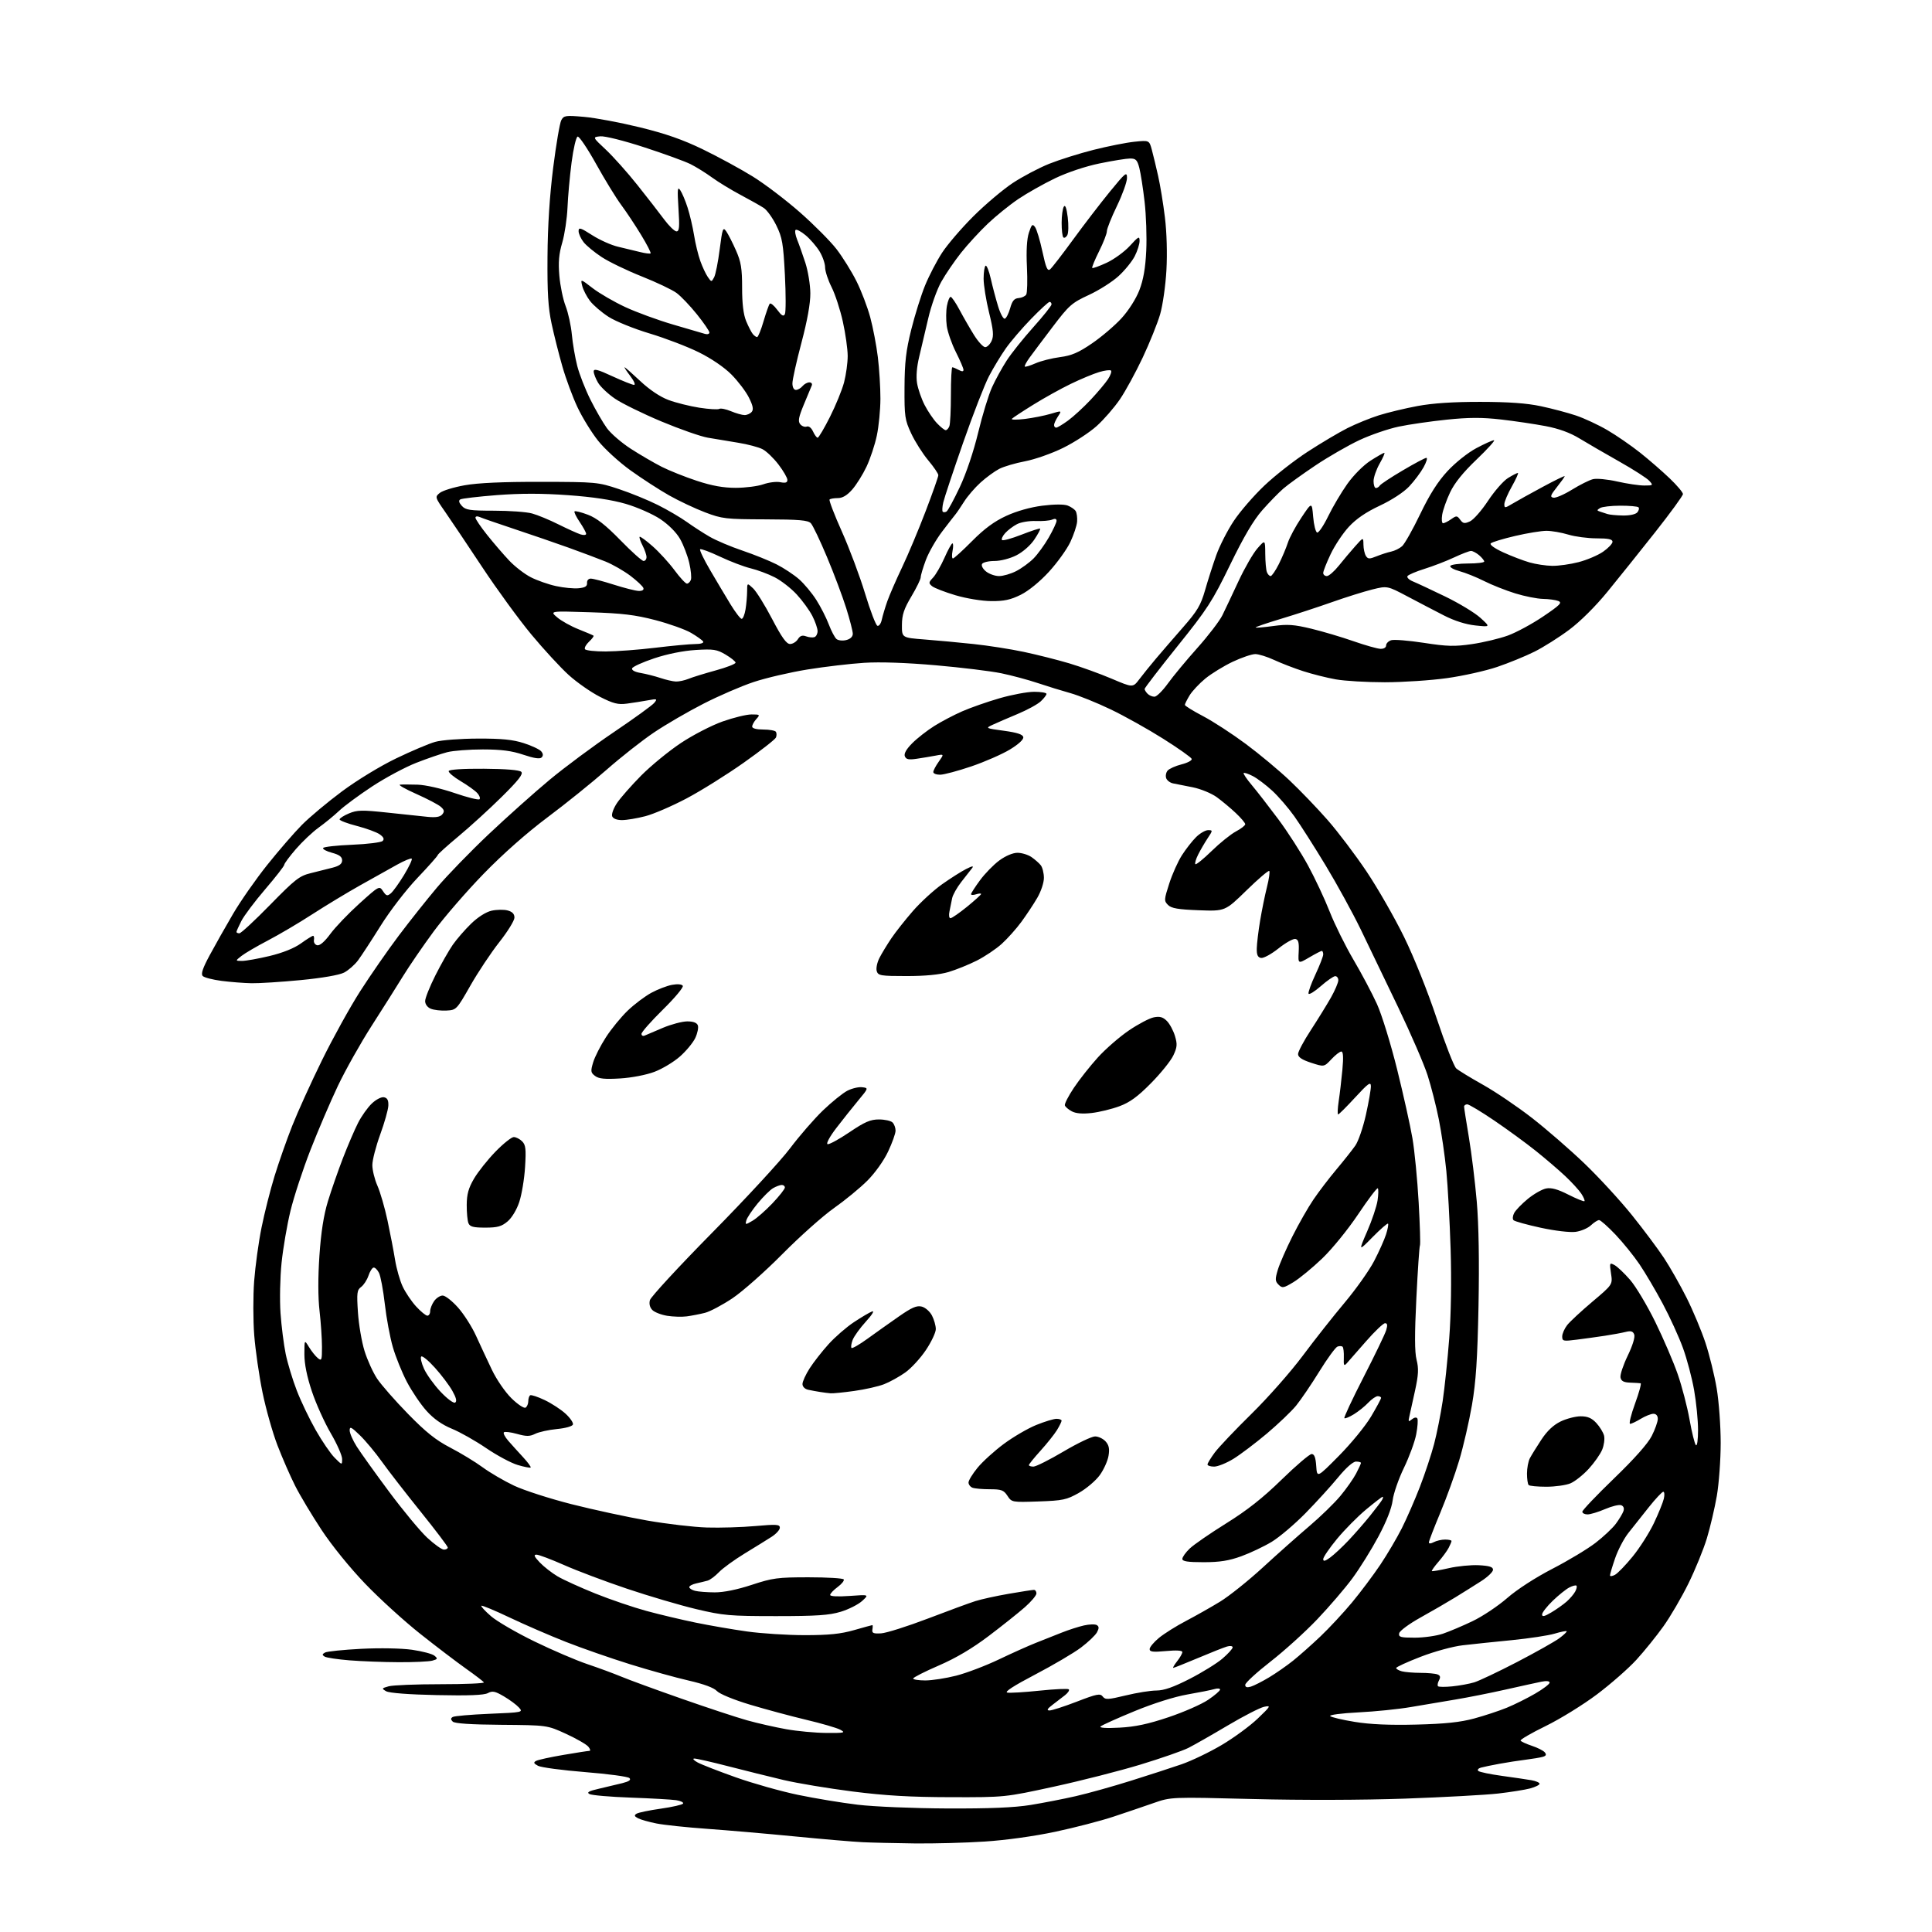 <?xml version="1.0" encoding="UTF-8" standalone="no"?>
<svg 
  version="1.1" 
  xmlns="http://www.w3.org/2000/svg" 
  xmlns:xlink="http://www.w3.org/1999/xlink" 
  xmlns:svg="http://www.w3.org/2000/svg"
  xmlns:rdf="http://www.w3.org/1999/02/22-rdf-syntax-ns#"
  xmlns:cc="http://creativecommons.org/ns#"
  xmlns:dc="http://purl.org/dc/elements/1.1/"
  viewBox="0 0 768 768"
  width="768"
  height="768"
>
<style>svg {background-color: white; }</style>"
<path stroke="none" fill="black" fill-rule="evenodd" d="M363.50,732.79C355.80,732.69 346.57,732.48 343.00,732.31C339.43,732.15 327.27,731.11 316.00,730.01C304.73,728.91 288.98,727.55 281.00,726.98C273.02,726.42 264.02,725.46 261.00,724.87C257.98,724.27 254.65,723.33 253.61,722.78C252.15,722.01 252.02,721.60 253.05,720.97C253.77,720.52 258.11,719.62 262.69,718.97C267.27,718.32 271.25,717.41 271.53,716.95C271.82,716.48 270.58,715.88 268.78,715.60C266.98,715.33 258.84,714.87 250.71,714.58C242.58,714.29 235.20,713.65 234.32,713.16C233.12,712.49 234.06,711.96 238.11,711.04C241.08,710.36 245.24,709.37 247.38,708.83C250.08,708.15 250.94,707.54 250.21,706.81C249.63,706.23 241.72,705.16 232.62,704.44C223.52,703.71 215.09,702.58 213.88,701.94C212.14,701.01 211.98,700.60 213.09,699.99C213.87,699.56 218.74,698.49 223.93,697.61C229.11,696.72 233.78,696.00 234.30,696.00C234.82,696.00 234.63,695.25 233.87,694.33C233.12,693.42 229.12,691.12 225.00,689.23C217.50,685.79 217.50,685.79 199.30,685.64C187.22,685.55 180.72,685.12 179.96,684.36C179.12,683.52 179.12,683.05 179.96,682.53C180.58,682.14 187.15,681.57 194.56,681.26C207.85,680.71 208.01,680.67 206.27,678.75C205.30,677.67 202.61,675.69 200.30,674.33C196.79,672.27 195.75,672.06 193.92,673.04C192.40,673.86 186.22,674.10 173.62,673.83C162.54,673.60 154.73,673.00 153.51,672.30C151.64,671.22 151.70,671.11 154.51,670.33C156.16,669.87 165.44,669.50 175.15,669.50C184.86,669.50 192.60,669.17 192.35,668.77C192.10,668.36 188.89,665.90 185.20,663.29C181.52,660.68 173.32,654.45 167.00,649.43C160.68,644.42 150.85,635.48 145.17,629.56C139.14,623.28 131.91,614.37 127.81,608.15C123.95,602.29 119.21,594.39 117.30,590.58C115.38,586.78 112.23,579.58 110.31,574.58C108.39,569.59 105.70,560.10 104.35,553.50C103.00,546.90 101.52,536.66 101.06,530.75C100.60,524.84 100.59,515.16 101.03,509.25C101.48,503.34 102.79,493.77 103.96,488.00C105.12,482.23 107.45,473.00 109.14,467.51C110.83,462.01 113.99,453.01 116.17,447.51C118.34,442.00 123.66,430.30 127.98,421.50C132.30,412.70 139.15,400.31 143.21,393.98C147.27,387.64 154.14,377.74 158.48,371.98C162.82,366.21 169.67,357.59 173.71,352.80C177.74,348.02 187.00,338.49 194.27,331.61C201.55,324.74 212.45,315.00 218.50,309.97C224.55,304.94 236.05,296.41 244.05,291.01C252.05,285.61 259.25,280.40 260.05,279.43C261.41,277.78 261.24,277.71 257.50,278.40C255.30,278.80 251.57,279.39 249.22,279.70C245.68,280.17 243.82,279.70 238.48,276.99C234.93,275.19 229.34,271.29 226.07,268.33C222.80,265.36 216.11,258.11 211.22,252.22C206.32,246.32 197.55,234.30 191.73,225.50C185.90,216.70 179.27,206.81 176.99,203.53C172.89,197.64 172.86,197.53 174.84,195.93C175.94,195.04 180.36,193.68 184.67,192.91C189.93,191.96 199.89,191.51 215.00,191.54C236.98,191.58 237.70,191.64 246.00,194.41C250.68,195.96 257.65,198.81 261.50,200.74C265.35,202.66 270.52,205.70 273.00,207.47C275.48,209.25 279.58,211.91 282.12,213.37C284.66,214.84 290.51,217.32 295.12,218.87C299.73,220.43 305.85,222.90 308.71,224.35C311.58,225.81 315.59,228.46 317.63,230.25C319.67,232.04 322.77,235.75 324.51,238.50C326.26,241.25 328.49,245.63 329.47,248.24C330.46,250.84 331.83,253.45 332.53,254.03C333.24,254.61 334.98,254.79 336.40,254.43C338.02,254.03 339.00,253.09 339.00,251.94C339.00,250.93 337.83,246.37 336.40,241.80C334.97,237.24 331.54,228.10 328.77,221.50C326.01,214.90 323.11,208.82 322.33,208.00C321.19,206.79 317.73,206.49 304.21,206.45C288.48,206.40 287.07,206.24 280.27,203.66C276.29,202.15 269.85,199.11 265.96,196.91C262.06,194.70 255.19,190.25 250.69,187.02C246.18,183.79 240.37,178.48 237.77,175.22C235.16,171.95 231.47,165.95 229.56,161.89C227.64,157.83 224.95,150.55 223.57,145.73C222.18,140.90 220.25,133.25 219.28,128.73C217.90,122.34 217.53,116.37 217.64,102.00C217.72,89.82 218.50,77.74 219.90,66.65C221.07,57.39 222.52,48.90 223.12,47.78C224.12,45.91 224.81,45.81 232.23,46.46C236.64,46.84 246.61,48.72 254.38,50.62C264.66,53.14 271.49,55.53 279.50,59.42C285.55,62.36 294.41,67.18 299.18,70.13C303.96,73.08 312.43,79.52 318.02,84.44C323.60,89.35 330.15,95.94 332.56,99.07C334.97,102.21 338.51,107.90 340.43,111.72C342.35,115.54 344.82,122.01 345.92,126.08C347.03,130.16 348.39,137.31 348.96,141.97C349.53,146.63 349.99,154.06 349.98,158.47C349.97,162.89 349.33,169.50 348.55,173.16C347.78,176.83 345.93,182.39 344.45,185.52C342.97,188.65 340.41,192.74 338.77,194.60C336.75,196.91 334.91,198.00 333.06,198.00C331.56,198.00 330.08,198.25 329.77,198.56C329.46,198.87 331.66,204.61 334.66,211.31C337.66,218.02 341.81,229.10 343.88,235.94C345.95,242.78 348.16,248.55 348.79,248.76C349.41,248.97 350.20,247.87 350.53,246.32C350.87,244.77 351.85,241.47 352.72,239.00C353.60,236.53 356.24,230.45 358.60,225.50C360.96,220.55 365.16,210.54 367.94,203.26C370.72,195.98 373.00,189.52 373.00,188.90C373.00,188.28 371.20,185.62 368.99,182.99C366.78,180.35 363.75,175.57 362.24,172.35C359.70,166.92 359.50,165.60 359.56,154.00C359.61,144.00 360.14,139.40 362.24,131.00C363.68,125.22 366.15,117.34 367.73,113.47C369.31,109.60 372.35,103.75 374.49,100.47C376.63,97.19 382.23,90.66 386.94,85.97C391.65,81.28 398.68,75.34 402.57,72.76C406.46,70.19 412.99,66.75 417.07,65.11C421.16,63.48 429.11,60.98 434.74,59.56C440.37,58.14 447.64,56.69 450.91,56.35C456.85,55.73 456.85,55.73 457.89,59.62C458.46,61.75 459.59,66.42 460.39,70.00C461.20,73.58 462.41,80.96 463.07,86.41C463.80,92.35 464.04,100.78 463.67,107.41C463.33,113.51 462.20,121.42 461.15,125.00C460.10,128.57 457.00,136.28 454.25,142.12C451.50,147.96 447.43,155.43 445.19,158.72C442.96,162.00 438.80,166.79 435.94,169.36C433.09,171.92 427.10,175.83 422.63,178.03C418.16,180.24 411.35,182.63 407.50,183.36C403.65,184.09 399.01,185.45 397.19,186.40C395.37,187.34 392.04,189.77 389.80,191.80C387.55,193.83 384.60,197.26 383.24,199.42C381.87,201.58 380.35,203.83 379.85,204.42C379.35,205.01 376.96,208.11 374.52,211.30C372.09,214.50 369.18,219.58 368.05,222.59C366.92,225.61 366.00,228.70 366.00,229.47C366.00,230.23 364.33,233.66 362.28,237.10C359.33,242.06 358.56,244.37 358.53,248.42C358.50,253.50 358.50,253.50 367.50,254.20C372.45,254.58 381.23,255.39 387.00,256.01C392.77,256.62 401.77,258.03 407.00,259.14C412.23,260.25 420.32,262.29 425.00,263.68C429.68,265.08 437.29,267.83 441.92,269.80C450.34,273.38 450.34,273.38 452.92,269.98C454.34,268.10 457.30,264.44 459.50,261.83C461.70,259.23 466.54,253.63 470.25,249.39C475.97,242.87 477.32,240.59 479.04,234.59C480.15,230.69 482.16,224.44 483.49,220.69C484.83,216.95 487.95,210.83 490.44,207.09C492.92,203.35 498.39,197.03 502.59,193.05C506.78,189.06 514.56,182.98 519.88,179.53C525.19,176.08 532.27,171.88 535.62,170.19C538.96,168.51 544.58,166.21 548.10,165.10C551.62,163.99 558.55,162.32 563.50,161.40C569.58,160.27 577.69,159.73 588.50,159.75C599.66,159.76 606.92,160.28 612.50,161.47C616.90,162.40 623.19,164.07 626.47,165.17C629.76,166.27 635.38,168.89 638.97,170.99C642.56,173.08 648.42,177.13 652.00,179.97C655.58,182.82 660.86,187.41 663.75,190.18C666.64,192.94 669.00,195.74 669.00,196.39C669.00,197.04 664.03,203.86 657.97,211.54C651.90,219.22 643.38,229.86 639.03,235.18C634.29,240.99 628.20,247.05 623.81,250.32C619.79,253.33 613.58,257.25 610.00,259.04C606.42,260.83 599.72,263.57 595.11,265.13C590.49,266.69 581.49,268.70 575.11,269.58C568.72,270.47 557.65,271.20 550.50,271.21C543.35,271.21 534.58,270.70 531.00,270.06C527.42,269.43 521.58,267.95 518.00,266.79C514.42,265.63 509.25,263.63 506.50,262.35C503.75,261.07 500.38,260.02 499.00,260.01C497.62,260.01 493.59,261.38 490.02,263.06C486.46,264.75 481.58,267.75 479.16,269.72C476.75,271.70 473.93,274.71 472.89,276.41C471.86,278.11 471.01,279.81 471.00,280.20C471.00,280.58 474.26,282.60 478.25,284.69C482.24,286.78 489.87,291.75 495.21,295.72C500.56,299.69 508.39,306.21 512.62,310.22C516.85,314.22 523.67,321.32 527.77,326.00C531.87,330.68 538.85,339.90 543.27,346.50C547.69,353.10 554.38,364.78 558.14,372.46C562.11,380.56 567.55,394.16 571.11,404.84C574.49,414.96 577.98,423.91 578.87,424.71C579.77,425.51 584.55,428.44 589.50,431.21C594.45,433.98 603.20,439.90 608.95,444.37C614.70,448.84 624.10,457.00 629.84,462.50C635.58,468.00 644.06,477.23 648.70,483.00C653.34,488.77 659.07,496.45 661.45,500.05C663.83,503.65 667.87,510.76 670.43,515.85C672.98,520.94 676.37,529.02 677.95,533.80C679.53,538.59 681.54,546.74 682.41,551.93C683.29,557.11 684.00,566.84 684.00,573.55C684.00,580.25 683.31,589.73 682.47,594.62C681.62,599.50 679.84,607.10 678.51,611.50C677.18,615.90 673.87,624.00 671.16,629.50C668.45,635.00 663.98,642.65 661.23,646.50C658.48,650.35 653.67,656.31 650.54,659.74C647.41,663.18 640.35,669.37 634.87,673.50C629.38,677.64 620.19,683.31 614.45,686.12C608.71,688.92 604.21,691.54 604.46,691.93C604.70,692.32 606.73,693.25 608.96,693.99C611.20,694.73 613.50,695.89 614.07,696.58C614.82,697.49 614.62,697.97 613.30,698.36C612.31,698.65 609.25,699.17 606.50,699.51C603.75,699.85 599.02,700.58 596.00,701.14C592.98,701.69 589.67,702.38 588.65,702.67C587.63,702.96 587.18,703.55 587.65,703.98C588.12,704.41 592.33,705.29 597.00,705.93C601.67,706.57 606.96,707.35 608.75,707.66C610.54,707.97 612.00,708.61 612.00,709.07C612.00,709.54 610.31,710.37 608.25,710.93C606.19,711.48 600.45,712.39 595.50,712.96C590.55,713.52 573.90,714.43 558.50,714.98C541.63,715.57 517.59,715.64 498.00,715.14C465.50,714.31 465.50,714.31 458.50,716.76C454.65,718.11 447.45,720.55 442.50,722.19C437.55,723.83 427.20,726.51 419.50,728.15C411.12,729.93 399.88,731.50 391.50,732.04C383.80,732.55 371.20,732.88 363.50,732.79zM376.50,718.89C393.43,718.96 403.21,718.55 409.68,717.50C414.73,716.68 422.83,715.10 427.68,713.99C432.53,712.88 442.35,710.14 449.50,707.89C456.65,705.65 465.75,702.69 469.72,701.32C473.69,699.94 480.86,696.50 485.65,693.66C490.45,690.82 496.88,686.11 499.94,683.18C505.20,678.15 505.34,677.89 502.50,678.48C500.85,678.83 494.32,682.18 488.00,685.93C481.68,689.68 474.65,693.68 472.38,694.83C470.11,695.97 461.56,698.95 453.38,701.44C445.20,703.93 429.73,707.88 419.00,710.21C399.50,714.46 399.50,714.46 378.00,714.41C361.93,714.38 352.07,713.81 338.93,712.15C329.27,710.92 316.89,708.86 311.43,707.57C305.97,706.27 296.10,703.82 289.50,702.12C282.90,700.41 276.82,699.03 276.00,699.05C275.18,699.07 275.77,699.77 277.31,700.60C278.86,701.44 285.70,704.11 292.51,706.52C299.32,708.94 310.43,712.07 317.20,713.48C323.96,714.89 334.68,716.66 341.00,717.41C347.41,718.18 363.12,718.83 376.50,718.89zM328.50,688.87C335.74,688.92 336.26,688.79 334.00,687.58C332.62,686.85 326.55,685.08 320.50,683.65C314.45,682.21 304.41,679.51 298.18,677.64C291.62,675.67 286.08,673.38 284.98,672.21C283.77,670.91 279.78,669.43 273.80,668.06C268.68,666.89 258.20,663.98 250.50,661.58C242.80,659.18 231.32,655.19 225.00,652.70C218.68,650.22 208.62,645.86 202.65,643.02C196.69,640.18 191.60,638.07 191.35,638.31C191.11,638.56 192.84,640.44 195.20,642.48C197.57,644.53 205.35,649.05 212.50,652.52C219.65,656.00 229.10,660.05 233.50,661.52C237.90,663.00 243.97,665.24 247.00,666.50C250.03,667.77 260.82,671.72 271.00,675.28C281.18,678.85 292.88,682.71 297.00,683.86C301.12,685.01 308.10,686.59 312.50,687.38C316.90,688.17 324.10,688.84 328.50,688.87zM445.00,686.77C451.28,686.44 456.38,685.35 464.50,682.62C470.55,680.59 477.64,677.48 480.25,675.71C482.86,673.95 485.00,672.11 485.00,671.63C485.00,671.16 483.99,671.07 482.75,671.44C481.51,671.80 476.68,672.77 472.00,673.58C466.87,674.48 458.55,677.10 451.00,680.21C444.12,683.04 438.05,685.77 437.50,686.29C436.88,686.86 439.73,687.05 445.00,686.77zM563.00,685.55C574.46,685.26 580.46,684.63 586.00,683.13C590.12,682.01 595.98,680.08 599.00,678.84C602.02,677.60 607.09,675.08 610.25,673.24C613.41,671.41 616.00,669.44 616.00,668.87C616.00,668.24 614.74,668.10 612.75,668.50C610.96,668.86 604.55,670.27 598.50,671.63C592.45,672.99 583.45,674.78 578.50,675.60C573.55,676.41 565.57,677.76 560.76,678.59C555.95,679.42 546.59,680.37 539.96,680.70C533.24,681.04 528.29,681.69 528.77,682.17C529.24,682.64 533.65,683.68 538.56,684.48C544.65,685.48 552.44,685.82 563.00,685.55zM417.15,679.94C418.06,679.97 422.94,678.40 428.00,676.45C436.02,673.35 437.35,673.09 438.35,674.39C439.37,675.72 440.42,675.67 447.50,673.96C451.90,672.89 457.39,672.01 459.69,672.01C462.69,672.00 466.44,670.69 472.87,667.40C477.82,664.87 483.70,661.24 485.93,659.33C488.17,657.41 490.00,655.40 490.00,654.85C490.00,654.30 489.01,654.15 487.75,654.52C486.51,654.88 481.32,656.93 476.22,659.09C471.11,661.24 466.69,663.00 466.40,663.00C466.10,663.00 466.79,661.81 467.93,660.37C469.07,658.92 470.00,657.28 470.00,656.72C470.00,656.08 467.61,655.93 463.50,656.32C458.33,656.80 457.00,656.64 457.00,655.54C457.00,654.77 458.67,652.77 460.71,651.08C462.76,649.40 467.59,646.36 471.46,644.34C475.33,642.31 481.43,638.86 485.00,636.68C488.57,634.50 496.23,628.38 502.00,623.08C507.77,617.77 516.10,610.38 520.50,606.64C524.90,602.90 530.44,597.52 532.81,594.67C535.17,591.83 537.99,587.83 539.06,585.79C540.13,583.75 541.00,581.84 541.00,581.54C541.00,581.24 540.12,581.00 539.04,581.00C537.84,581.00 535.07,583.45 531.95,587.25C529.13,590.69 523.28,597.10 518.96,601.51C514.63,605.92 508.60,611.03 505.54,612.89C502.48,614.74 497.04,617.32 493.45,618.63C488.50,620.42 484.85,621.00 478.45,621.00C472.14,621.00 470.00,620.67 470.00,619.69C470.00,618.96 471.31,617.12 472.92,615.58C474.52,614.04 481.06,609.53 487.45,605.55C495.80,600.35 502.01,595.45 509.48,588.16C515.21,582.57 520.57,578.00 521.39,578.00C522.47,578.00 522.98,579.34 523.22,582.75C523.54,587.50 523.54,587.50 532.27,578.68C537.07,573.83 542.80,566.83 545.00,563.12C547.20,559.42 549.00,556.07 549.00,555.69C549.00,555.31 548.40,555.00 547.67,555.00C546.95,555.00 545.27,556.15 543.94,557.56C542.62,558.97 540.04,561.05 538.21,562.18C536.39,563.30 534.68,564.01 534.41,563.74C534.14,563.48 537.59,556.11 542.07,547.38C546.55,538.65 550.59,530.26 551.04,528.75C551.64,526.75 551.51,526.00 550.58,526.00C549.87,526.00 546.45,529.26 542.97,533.25C539.50,537.24 536.07,541.15 535.35,541.94C534.26,543.15 534.07,542.79 534.19,539.69C534.26,537.65 534.05,535.71 533.71,535.37C533.36,535.03 532.44,535.00 531.65,535.30C530.86,535.61 527.62,540.05 524.45,545.18C521.29,550.31 517.14,556.40 515.25,558.73C513.35,561.06 508.09,566.07 503.58,569.88C499.06,573.68 493.09,578.19 490.32,579.90C487.55,581.60 484.09,583.00 482.64,583.00C481.19,583.00 480.00,582.62 480.00,582.15C480.00,581.68 481.30,579.55 482.89,577.40C484.49,575.26 491.06,568.33 497.51,562.00C503.96,555.67 513.09,545.33 517.81,539.00C522.52,532.67 530.06,523.12 534.56,517.77C539.05,512.42 544.31,504.99 546.24,501.27C548.18,497.55 550.31,492.78 550.98,490.68C551.65,488.58 552.00,486.67 551.76,486.42C551.52,486.18 548.77,488.57 545.66,491.73C540.00,497.49 540.00,497.49 543.47,489.49C545.39,485.10 547.24,479.57 547.60,477.20C547.95,474.84 548.00,472.66 547.70,472.37C547.40,472.07 543.90,476.70 539.91,482.66C535.84,488.74 529.55,496.48 525.58,500.28C521.69,504.00 516.55,508.23 514.17,509.67C510.21,512.06 509.71,512.14 508.25,510.68C506.87,509.30 506.83,508.52 507.94,504.80C508.65,502.44 511.26,496.45 513.75,491.50C516.23,486.55 520.00,479.94 522.13,476.82C524.25,473.69 528.37,468.29 531.29,464.82C534.21,461.34 537.57,457.10 538.76,455.39C539.96,453.69 541.85,448.18 542.97,443.15C544.08,438.13 544.98,433.00 544.95,431.76C544.92,429.88 543.88,430.62 538.70,436.25C535.29,439.96 532.24,443.00 531.93,443.00C531.62,443.00 531.72,440.64 532.15,437.75C532.59,434.86 533.25,429.24 533.62,425.25C534.08,420.26 533.95,418.00 533.20,418.00C532.59,418.00 530.81,419.38 529.23,421.08C526.35,424.15 526.35,424.15 521.17,422.46C517.55,421.28 516.00,420.24 516.00,419.01C516.00,418.05 518.28,413.76 521.07,409.50C523.85,405.23 527.45,399.40 529.07,396.54C530.68,393.68 532.00,390.59 532.00,389.67C532.00,388.75 531.44,388.02 530.75,388.04C530.06,388.07 527.48,389.86 525.00,392.04C522.52,394.21 520.35,395.53 520.16,394.98C519.98,394.43 521.21,391.00 522.91,387.37C524.61,383.74 526.00,380.15 526.00,379.39C526.00,378.62 525.74,378.00 525.43,378.00C525.11,378.00 522.86,379.17 520.43,380.60C516.00,383.19 516.00,383.19 516.25,378.38C516.44,374.68 516.14,373.50 514.93,373.25C514.07,373.07 511.03,374.77 508.19,377.04C505.35,379.30 502.23,380.99 501.26,380.80C499.96,380.55 499.52,379.54 499.59,376.98C499.63,375.06 500.23,370.12 500.91,366.00C501.60,361.88 502.82,355.86 503.63,352.64C504.45,349.42 504.86,346.53 504.55,346.22C504.24,345.91 500.17,349.38 495.50,353.94C487.01,362.23 487.01,362.23 476.52,361.84C468.31,361.53 465.65,361.08 464.31,359.74C462.69,358.12 462.72,357.64 464.79,351.23C465.99,347.49 468.26,342.42 469.84,339.96C471.41,337.51 473.95,334.26 475.48,332.75C477.02,331.24 479.16,330.00 480.23,330.00C482.14,330.00 482.14,330.09 480.04,333.25C478.86,335.04 477.16,337.96 476.27,339.74C475.37,341.52 474.89,343.22 475.18,343.52C475.48,343.82 478.39,341.46 481.65,338.28C484.91,335.10 489.25,331.61 491.29,330.52C493.33,329.44 495.00,328.14 495.00,327.64C495.00,327.14 493.31,325.14 491.25,323.20C489.19,321.25 485.78,318.41 483.68,316.88C481.57,315.36 477.30,313.60 474.18,312.97C471.05,312.34 467.54,311.65 466.36,311.42C465.18,311.20 463.94,310.28 463.59,309.38C463.25,308.48 463.49,307.12 464.12,306.35C464.76,305.59 467.26,304.46 469.68,303.85C472.10,303.24 473.92,302.26 473.72,301.67C473.53,301.08 468.45,297.49 462.43,293.69C456.42,289.89 447.00,284.62 441.50,281.99C436.00,279.35 428.80,276.45 425.50,275.53C422.20,274.61 416.35,272.81 412.50,271.52C408.65,270.23 402.12,268.48 398.00,267.63C393.87,266.78 382.17,265.35 372.00,264.46C360.32,263.44 349.82,263.07 343.50,263.48C338.00,263.83 327.88,265.02 321.00,266.13C314.12,267.24 304.51,269.48 299.63,271.10C294.74,272.72 285.74,276.61 279.63,279.74C273.51,282.86 264.68,288.00 260.00,291.15C255.32,294.29 246.85,300.96 241.16,305.96C235.47,310.96 224.90,319.48 217.66,324.89C209.39,331.08 199.95,339.43 192.25,347.35C185.51,354.28 176.59,364.58 172.42,370.23C168.25,375.88 162.77,383.88 160.23,388.00C157.70,392.12 152.05,401.07 147.68,407.87C143.32,414.68 137.30,425.38 134.32,431.65C131.34,437.92 126.43,449.40 123.40,457.16C120.38,464.91 116.81,475.79 115.47,481.34C114.12,486.88 112.53,496.16 111.93,501.96C111.33,507.77 111.14,516.77 111.51,522.00C111.88,527.23 112.81,534.53 113.57,538.24C114.34,541.95 116.32,548.48 117.97,552.74C119.61,557.01 123.01,564.10 125.52,568.50C128.02,572.90 131.40,577.84 133.03,579.48C136.00,582.46 136.00,582.46 136.00,579.96C136.00,578.58 133.97,573.99 131.49,569.75C129.01,565.51 125.63,558.03 123.99,553.12C122.02,547.26 121.00,542.20 121.00,538.35C121.01,532.50 121.01,532.50 122.84,535.50C123.85,537.15 125.42,539.12 126.34,539.87C127.85,541.12 128.00,540.73 127.99,535.37C127.99,532.14 127.55,525.71 127.02,521.08C126.40,515.73 126.39,507.68 126.98,499.08C127.62,489.74 128.68,483.00 130.36,477.50C131.71,473.10 134.39,465.39 136.32,460.38C138.26,455.36 140.96,449.06 142.33,446.38C143.69,443.69 146.16,440.22 147.81,438.66C149.50,437.05 151.61,435.97 152.65,436.18C153.99,436.45 154.46,437.37 154.37,439.53C154.30,441.16 152.84,446.32 151.13,451.00C149.43,455.68 148.02,461.13 148.01,463.12C148.01,465.12 148.91,468.81 150.03,471.34C151.15,473.86 152.96,480.11 154.05,485.21C155.14,490.32 156.49,497.35 157.05,500.83C157.61,504.31 158.97,509.08 160.07,511.42C161.17,513.77 163.58,517.34 165.42,519.35C167.26,521.36 169.27,523.00 169.88,523.00C170.50,523.00 171.00,522.20 171.00,521.22C171.00,520.24 171.70,518.44 172.56,517.22C173.41,516.00 174.95,515.00 175.97,515.00C176.99,515.00 179.73,517.14 182.05,519.75C184.38,522.36 187.61,527.42 189.23,531.00C190.86,534.58 193.69,540.65 195.53,544.50C197.42,548.45 200.83,553.40 203.35,555.87C205.80,558.27 208.31,559.93 208.91,559.56C209.51,559.19 210.00,558.04 210.00,557.00C210.00,555.96 210.34,554.91 210.76,554.65C211.18,554.39 213.77,555.24 216.51,556.55C219.26,557.86 223.00,560.30 224.83,561.98C226.66,563.66 227.97,565.59 227.75,566.27C227.52,566.97 224.79,567.74 221.42,568.06C218.16,568.37 214.28,569.22 212.79,569.95C210.57,571.05 209.27,571.05 205.51,570.00C203.00,569.30 200.65,569.01 200.30,569.37C199.95,569.72 200.74,571.24 202.06,572.75C203.38,574.26 206.01,577.18 207.91,579.23C209.81,581.28 211.17,583.14 210.94,583.36C210.70,583.58 208.37,583.12 205.78,582.35C203.18,581.58 197.55,578.57 193.28,575.66C189.00,572.74 182.86,569.27 179.63,567.95C175.68,566.32 172.39,564.00 169.55,560.84C167.22,558.26 163.72,553.07 161.75,549.32C159.79,545.57 157.27,539.35 156.16,535.50C155.04,531.65 153.60,523.94 152.97,518.37C152.33,512.80 151.29,507.22 150.65,505.98C150.02,504.74 149.05,503.79 148.50,503.88C147.95,503.96 147.03,505.42 146.46,507.13C145.88,508.83 144.58,510.83 143.56,511.58C141.91,512.79 141.77,513.92 142.29,521.72C142.61,526.55 143.79,533.44 144.91,537.04C146.03,540.64 148.28,545.59 149.91,548.04C151.54,550.49 157.06,556.79 162.19,562.04C169.30,569.32 173.27,572.49 179.00,575.46C183.12,577.60 188.89,581.10 191.82,583.25C194.74,585.40 200.37,588.69 204.32,590.56C208.27,592.43 218.58,595.75 227.24,597.95C235.90,600.14 249.40,603.06 257.24,604.43C265.08,605.80 275.77,607.05 281.00,607.21C286.23,607.37 294.89,607.11 300.25,606.63C308.69,605.88 310.00,605.97 310.00,607.28C310.00,608.12 308.54,609.74 306.75,610.89C304.96,612.05 300.12,615.04 296.00,617.55C291.88,620.07 287.27,623.41 285.77,624.99C284.26,626.56 282.24,628.07 281.27,628.33C280.30,628.60 278.26,629.09 276.75,629.43C275.24,629.76 274.00,630.43 274.00,630.90C274.00,631.38 275.01,632.04 276.25,632.37C277.49,632.70 281.03,632.98 284.12,632.99C287.70,633.00 293.03,631.91 298.84,630.00C307.14,627.27 309.14,627.00 321.41,627.00C328.82,627.00 335.12,627.38 335.40,627.84C335.69,628.30 334.59,629.67 332.96,630.87C331.33,632.07 330.00,633.49 330.00,634.02C330.00,634.59 333.09,634.75 337.75,634.41C345.50,633.85 345.50,633.85 342.71,636.41C341.18,637.81 337.36,639.74 334.21,640.70C329.62,642.09 324.59,642.43 308.50,642.43C290.09,642.43 287.56,642.21 276.76,639.65C270.30,638.11 257.92,634.47 249.26,631.55C240.59,628.64 229.32,624.39 224.21,622.12C219.09,619.86 214.17,618.00 213.27,618.00C212.02,618.00 212.34,618.75 214.56,621.09C216.18,622.79 219.38,625.29 221.68,626.65C223.99,628.00 230.74,631.07 236.68,633.46C242.63,635.85 251.78,638.96 257.00,640.38C262.23,641.80 271.00,643.88 276.50,645.01C282.00,646.14 291.19,647.73 296.92,648.53C302.66,649.34 313.01,650.00 319.93,650.00C329.51,650.00 334.17,649.52 339.50,648.00C343.35,646.90 346.63,646.00 346.79,646.00C346.95,646.00 346.96,646.79 346.79,647.75C346.55,649.19 347.17,649.46 350.28,649.28C352.35,649.15 360.68,646.52 368.78,643.43C376.87,640.34 385.39,637.20 387.71,636.47C390.02,635.73 395.99,634.42 400.96,633.56C405.93,632.70 410.45,632.00 411.00,632.00C411.55,632.00 412.00,632.64 412.00,633.42C412.00,634.19 409.92,636.67 407.37,638.91C404.82,641.15 398.37,646.29 393.03,650.33C386.49,655.28 380.00,659.12 373.16,662.08C367.57,664.50 363.00,666.82 363.00,667.24C363.00,667.66 365.18,668.00 367.84,668.00C370.50,668.00 376.03,667.14 380.12,666.10C384.21,665.05 391.82,662.16 397.03,659.67C402.24,657.18 408.86,654.21 411.75,653.07C414.64,651.93 419.25,650.10 421.99,649.01C424.74,647.91 428.75,646.62 430.89,646.14C433.04,645.65 435.34,645.59 436.00,646.00C436.91,646.56 436.93,647.26 436.07,648.86C435.45,650.03 432.59,652.75 429.72,654.92C426.85,657.08 418.65,661.91 411.50,665.65C403.02,670.09 399.16,672.58 400.41,672.83C401.46,673.04 407.25,672.69 413.28,672.06C419.31,671.43 424.53,671.19 424.87,671.54C425.22,671.89 424.55,672.92 423.39,673.84C422.23,674.75 419.98,676.49 418.39,677.69C416.31,679.27 415.97,679.90 417.15,679.94zM497.25,670.46C498.49,670.08 501.75,668.42 504.50,666.77C507.25,665.12 511.52,662.14 514.00,660.16C516.48,658.18 521.36,653.85 524.86,650.53C528.36,647.21 534.02,641.12 537.45,637.00C540.87,632.88 545.93,626.12 548.70,622.00C551.46,617.88 555.31,611.34 557.26,607.48C559.20,603.62 562.43,596.22 564.44,591.03C566.44,585.84 568.97,578.20 570.07,574.05C571.16,569.90 572.69,562.23 573.48,557.00C574.26,551.77 575.44,540.52 576.09,532.00C576.82,522.44 577.03,508.83 576.64,496.47C576.29,485.45 575.53,471.50 574.94,465.47C574.35,459.44 573.01,450.20 571.95,444.94C570.90,439.67 568.89,431.80 567.49,427.44C566.09,423.07 560.85,410.95 555.84,400.50C550.84,390.05 544.12,376.10 540.93,369.50C537.73,362.90 531.44,351.43 526.95,344.00C522.46,336.57 516.86,327.79 514.51,324.49C512.16,321.18 508.21,316.60 505.73,314.32C503.26,312.04 499.79,309.42 498.02,308.51C496.26,307.60 494.62,307.05 494.37,307.29C494.13,307.53 495.60,309.71 497.63,312.12C499.66,314.53 504.38,320.62 508.13,325.64C511.88,330.67 517.21,338.96 519.98,344.07C522.75,349.17 526.63,357.43 528.58,362.42C530.54,367.41 534.79,376.00 538.02,381.50C541.26,387.00 545.46,394.93 547.36,399.11C549.27,403.30 552.87,414.99 555.38,425.11C557.89,435.23 560.63,447.55 561.47,452.50C562.32,457.45 563.43,468.90 563.94,477.95C564.45,487.00 564.68,494.71 564.45,495.08C564.22,495.45 563.58,504.85 563.03,515.97C562.31,530.40 562.33,537.43 563.11,540.54C563.99,544.02 563.87,546.46 562.52,552.70C561.59,556.99 560.57,561.62 560.25,563.00C559.75,565.18 559.88,565.34 561.25,564.20C562.17,563.44 563.06,563.29 563.41,563.85C563.73,564.37 563.53,567.20 562.97,570.14C562.42,573.09 560.21,579.10 558.08,583.50C555.95,587.90 553.93,593.72 553.60,596.43C553.21,599.56 551.15,604.80 547.94,610.80C545.16,616.00 540.50,623.48 537.58,627.43C534.67,631.38 528.40,638.68 523.65,643.67C518.91,648.66 510.52,656.25 505.01,660.54C499.51,664.83 495.00,668.97 495.00,669.74C495.00,670.72 495.67,670.93 497.25,670.46zM577.36,670.35C580.19,670.06 584.08,669.35 586.00,668.77C587.92,668.19 595.58,664.56 603.00,660.71C610.42,656.85 617.99,652.59 619.82,651.25C621.64,649.90 622.97,648.63 622.77,648.44C622.57,648.24 620.40,648.67 617.95,649.41C615.50,650.14 607.88,651.30 601.00,651.98C594.12,652.65 585.35,653.57 581.50,654.02C577.56,654.47 570.24,656.47 564.75,658.59C559.39,660.66 555.00,662.67 555.00,663.06C555.00,663.45 556.01,664.04 557.25,664.37C558.49,664.70 561.83,664.98 564.67,664.99C567.51,664.99 570.54,665.27 571.40,665.60C572.55,666.04 572.71,666.67 572.02,667.97C571.50,668.94 571.33,669.99 571.64,670.31C571.96,670.62 574.53,670.64 577.36,670.35zM158.50,660.75C152.45,660.73 143.64,660.39 138.92,660.01C134.20,659.63 129.75,658.96 129.04,658.52C128.00,657.88 128.03,657.56 129.20,656.91C130.00,656.46 136.47,655.80 143.58,655.43C151.06,655.05 159.58,655.21 163.81,655.81C167.83,656.39 171.83,657.44 172.69,658.16C174.09,659.32 174.00,659.54 171.88,660.13C170.57,660.50 164.55,660.78 158.50,660.75zM562.39,651.00C565.99,651.00 571.03,650.29 573.59,649.42C576.15,648.55 581.45,646.31 585.37,644.43C589.29,642.56 595.47,638.44 599.11,635.27C603.05,631.83 610.32,627.13 617.10,623.62C623.36,620.39 631.06,615.76 634.22,613.33C637.38,610.90 641.03,607.47 642.34,605.70C643.64,603.94 644.99,601.70 645.34,600.71C645.73,599.59 645.40,598.71 644.46,598.35C643.64,598.03 640.75,598.72 638.04,599.89C635.34,601.05 632.20,602.00 631.06,602.00C629.93,602.00 629.00,601.52 629.00,600.93C629.00,600.34 634.67,594.39 641.59,587.71C649.63,579.96 655.06,573.85 656.59,570.82C657.92,568.20 659.00,565.15 659.00,564.03C659.00,562.76 658.34,562.00 657.25,562.00C656.29,562.01 654.03,562.91 652.23,564.00C650.43,565.10 648.52,566.00 647.99,566.00C647.46,566.00 648.33,562.40 649.94,558.00C651.55,553.60 652.55,549.94 652.18,549.87C651.81,549.80 649.94,549.69 648.02,549.62C645.44,549.53 644.45,549.00 644.17,547.57C643.96,546.51 645.25,542.62 647.04,538.92C648.98,534.91 650.03,531.51 649.63,530.49C649.13,529.18 648.32,528.94 646.24,529.46C644.73,529.84 641.02,530.52 638.00,530.98C634.98,531.44 629.91,532.14 626.75,532.54C621.42,533.23 621.00,533.13 621.00,531.27C621.00,530.17 621.90,528.13 622.99,526.73C624.09,525.34 628.61,521.15 633.03,517.42C641.07,510.63 641.07,510.63 640.40,506.21C639.77,501.99 639.83,501.84 641.78,502.88C642.91,503.48 645.69,506.12 647.97,508.74C650.25,511.36 654.76,518.90 658.00,525.50C661.24,532.10 665.26,541.46 666.93,546.30C668.61,551.14 670.72,559.24 671.62,564.30C672.52,569.36 673.65,573.93 674.13,574.45C674.63,575.00 675.00,572.45 675.00,568.45C675.00,564.63 674.30,557.51 673.44,552.63C672.59,547.75 670.58,540.16 668.97,535.76C667.37,531.37 663.76,523.47 660.95,518.22C658.15,512.97 654.00,505.93 651.73,502.58C649.47,499.24 645.16,493.91 642.16,490.75C639.15,487.59 636.23,485.00 635.66,485.00C635.09,485.00 633.63,485.94 632.41,487.08C631.19,488.23 628.45,489.40 626.32,489.68C624.10,489.98 618.17,489.28 612.47,488.05C606.99,486.86 602.12,485.51 601.66,485.05C601.19,484.59 601.31,483.30 601.91,482.18C602.51,481.05 604.95,478.53 607.34,476.57C609.74,474.61 613.00,472.75 614.60,472.44C616.67,472.03 619.21,472.73 623.46,474.89C626.74,476.55 629.62,477.72 629.85,477.48C630.08,477.25 629.52,475.91 628.60,474.51C627.68,473.10 624.80,469.96 622.21,467.52C619.62,465.08 614.35,460.57 610.50,457.49C606.65,454.41 599.23,448.99 594.00,445.44C588.77,441.89 583.94,438.99 583.25,438.99C582.56,439.00 582.00,439.41 582.00,439.90C582.00,440.40 582.86,445.91 583.91,452.15C584.96,458.39 586.37,469.88 587.04,477.68C587.83,486.89 588.07,501.46 587.73,519.18C587.31,540.29 586.72,549.23 585.13,558.50C583.99,565.10 581.70,575.05 580.03,580.60C578.37,586.16 574.98,595.53 572.50,601.44C570.03,607.35 568.00,612.61 568.00,613.13C568.00,613.69 568.79,613.65 569.93,613.04C571.00,612.47 573.02,612.00 574.43,612.00C575.85,612.00 577.00,612.25 577.00,612.57C577.00,612.88 576.48,614.11 575.85,615.32C575.22,616.52 573.39,619.01 571.79,620.86C570.19,622.70 569.02,624.35 569.19,624.53C569.37,624.70 572.37,624.18 575.87,623.38C579.37,622.57 584.77,622.04 587.86,622.20C592.08,622.43 593.50,622.88 593.50,624.00C593.50,624.83 591.40,626.85 588.83,628.50C586.26,630.15 581.59,633.08 578.46,635.00C575.33,636.92 569.11,640.53 564.64,643.01C560.13,645.52 556.37,648.30 556.19,649.26C555.90,650.77 556.72,651.00 562.39,651.00zM616.75,640.92C618.81,639.69 621.55,637.74 622.84,636.59C624.13,635.44 625.63,633.67 626.17,632.66C626.72,631.65 626.94,630.61 626.67,630.33C626.39,630.06 625.12,630.38 623.84,631.04C622.55,631.69 619.59,634.07 617.25,636.32C614.91,638.58 613.00,641.03 613.00,641.79C613.00,642.80 613.99,642.57 616.75,640.92zM641.97,626.02C643.05,625.44 646.23,622.16 649.02,618.73C651.82,615.30 655.60,609.35 657.44,605.50C659.27,601.65 661.05,597.26 661.40,595.75C661.75,594.24 661.65,593.00 661.18,593.00C660.71,593.00 658.11,595.77 655.41,599.16C652.71,602.55 649.05,607.17 647.28,609.41C645.51,611.66 643.15,616.17 642.03,619.44C640.91,622.71 640.00,625.77 640.00,626.23C640.00,626.69 640.89,626.60 641.97,626.02zM528.75,619.15C530.26,618.05 533.56,614.99 536.07,612.33C538.59,609.67 542.45,605.25 544.65,602.50C546.86,599.75 548.99,596.94 549.39,596.25C549.79,595.56 549.89,595.00 549.61,595.00C549.33,595.00 546.37,597.28 543.03,600.06C539.68,602.84 534.49,608.10 531.47,611.75C528.46,615.40 526.00,619.01 526.00,619.76C526.00,620.78 526.72,620.62 528.75,619.15zM176.46,616.00C177.31,616.00 178.00,615.62 178.00,615.16C178.00,614.69 173.14,608.28 167.21,600.91C161.27,593.53 154.33,584.58 151.78,581.00C149.23,577.42 145.31,572.72 143.07,570.55C139.64,567.22 139.00,566.91 139.00,568.60C139.00,569.71 140.27,572.61 141.82,575.05C143.38,577.50 149.16,585.58 154.68,593.00C160.20,600.42 167.01,608.64 169.81,611.25C172.62,613.86 175.61,616.00 176.46,616.00zM412.84,596.85C402.29,597.21 402.17,597.19 400.48,594.61C398.99,592.34 398.08,592.00 393.47,592.00C390.55,592.00 387.45,591.73 386.58,591.39C385.71,591.06 385.00,590.12 385.00,589.31C385.00,588.50 386.62,585.85 388.61,583.43C390.59,581.01 395.29,576.75 399.04,573.97C402.79,571.19 408.58,567.81 411.91,566.46C415.24,565.11 418.87,564.00 419.98,564.00C421.09,564.00 422.00,564.34 422.00,564.75C421.99,565.16 421.16,566.85 420.15,568.50C419.13,570.15 416.21,573.82 413.65,576.65C411.09,579.48 409.00,582.07 409.00,582.40C409.00,582.73 409.81,583.00 410.80,583.00C411.80,583.00 417.17,580.30 422.76,577.00C428.34,573.70 433.98,571.00 435.30,571.00C436.61,571.00 438.50,571.89 439.48,572.98C440.82,574.46 441.12,575.89 440.66,578.68C440.33,580.73 438.76,584.21 437.17,586.40C435.58,588.59 431.86,591.75 428.89,593.43C424.00,596.20 422.52,596.51 412.84,596.85zM614.70,591.00C611.20,591.00 608.03,590.70 607.67,590.33C607.30,589.97 607.00,587.91 607.00,585.77C607.00,583.62 607.51,580.89 608.14,579.68C608.77,578.48 610.82,575.17 612.70,572.31C614.99,568.82 617.51,566.45 620.37,565.06C622.71,563.93 626.31,563.00 628.36,563.00C631.12,563.00 632.74,563.70 634.57,565.67C635.93,567.14 637.31,569.40 637.64,570.69C637.96,571.98 637.63,574.49 636.89,576.27C636.16,578.05 633.75,581.48 631.53,583.90C629.31,586.32 626.05,588.90 624.28,589.65C622.51,590.39 618.20,591.00 614.70,591.00zM180.93,557.54C181.70,557.07 181.35,555.61 179.82,552.89C178.59,550.70 175.48,546.57 172.90,543.71C170.32,540.84 167.87,538.83 167.45,539.24C167.03,539.65 167.52,541.83 168.54,544.08C169.55,546.34 172.51,550.45 175.10,553.21C177.78,556.05 180.30,557.93 180.93,557.54zM330.18,553.86C329.25,553.79 327.38,553.55 326.00,553.33C324.62,553.12 322.49,552.72 321.25,552.45C319.94,552.17 319.00,551.22 319.00,550.18C319.00,549.19 320.28,546.39 321.84,543.95C323.41,541.50 326.79,537.18 329.36,534.34C331.92,531.50 336.46,527.56 339.43,525.59C342.41,523.61 345.67,521.69 346.67,521.32C347.72,520.93 346.68,522.64 344.22,525.33C341.87,527.91 339.49,531.20 338.94,532.65C338.39,534.09 338.19,535.52 338.49,535.83C338.79,536.13 341.62,534.50 344.77,532.22C347.92,529.94 353.50,525.97 357.18,523.41C362.44,519.74 364.40,518.88 366.41,519.39C367.82,519.74 369.64,521.34 370.48,522.96C371.32,524.58 372.00,527.00 372.00,528.34C372.00,529.68 370.23,533.43 368.06,536.67C365.89,539.92 362.18,543.95 359.81,545.62C357.44,547.29 353.67,549.38 351.42,550.25C349.18,551.13 343.86,552.33 339.60,552.92C335.34,553.52 331.10,553.94 330.18,553.86zM273.00,523.28C271.07,523.53 267.57,523.43 265.21,523.05C262.86,522.67 260.21,521.64 259.33,520.76C258.32,519.75 257.96,518.32 258.35,516.83C258.69,515.55 269.83,503.48 283.12,490.00C296.41,476.52 310.32,461.45 314.04,456.50C317.76,451.55 323.66,444.76 327.15,441.40C330.65,438.05 335.00,434.53 336.82,433.59C338.64,432.65 341.29,432.02 342.71,432.19C345.28,432.50 345.28,432.50 341.13,437.50C338.84,440.25 334.92,445.19 332.40,448.47C329.83,451.83 328.33,454.61 328.96,454.82C329.58,455.03 333.49,452.90 337.64,450.10C343.75,445.97 345.99,445.00 349.39,445.00C351.71,445.00 354.14,445.54 354.80,446.20C355.46,446.86 356.00,448.32 356.00,449.45C356.00,450.58 354.66,454.33 353.02,457.79C351.30,461.44 347.82,466.30 344.77,469.35C341.87,472.25 335.90,477.15 331.50,480.25C327.10,483.35 317.88,491.57 311.00,498.52C304.12,505.47 295.22,513.35 291.21,516.05C287.19,518.74 282.24,521.37 280.21,521.88C278.17,522.39 274.93,523.02 273.00,523.28zM192.89,488.00C188.16,488.00 186.79,487.64 186.22,486.25C185.82,485.29 185.51,482.01 185.53,478.96C185.56,474.70 186.23,472.29 188.44,468.51C190.03,465.81 193.86,460.99 196.96,457.80C200.06,454.61 203.33,452.00 204.23,452.00C205.12,452.00 206.62,452.76 207.56,453.70C208.98,455.13 209.17,456.76 208.72,463.95C208.43,468.65 207.39,474.89 206.42,477.80C205.39,480.92 203.46,484.12 201.75,485.55C199.38,487.55 197.75,488.00 192.89,488.00zM299.17,485.25C300.82,484.29 304.37,481.16 307.08,478.31C309.79,475.46 312.00,472.64 312.00,472.06C312.00,471.48 311.44,471.02 310.75,471.04C310.06,471.05 308.53,471.62 307.35,472.29C306.17,472.95 303.40,475.70 301.18,478.38C298.97,481.07 296.94,484.11 296.68,485.13C296.20,486.94 296.29,486.94 299.17,485.25zM433.98,442.43C430.33,442.85 427.69,442.64 426.08,441.78C424.75,441.08 423.50,440.01 423.30,439.41C423.10,438.81 424.72,435.66 426.89,432.41C429.06,429.16 433.34,423.75 436.39,420.38C439.44,417.01 444.99,412.18 448.72,409.64C452.45,407.10 456.92,404.75 458.65,404.41C461.04,403.94 462.28,404.28 463.84,405.84C464.96,406.96 466.41,409.65 467.06,411.80C468.06,415.14 467.96,416.28 466.39,419.61C465.37,421.75 461.38,426.70 457.52,430.60C452.25,435.94 449.13,438.22 444.98,439.75C441.95,440.88 437.00,442.08 433.98,442.43zM246.50,428.70C240.41,429.07 238.03,428.83 236.56,427.71C234.81,426.40 234.73,425.83 235.79,422.29C236.44,420.12 238.73,415.63 240.87,412.32C243.01,409.00 246.91,404.24 249.54,401.72C252.16,399.21 256.38,396.03 258.90,394.66C261.43,393.29 265.14,391.86 267.14,391.49C269.33,391.09 271.03,391.24 271.42,391.87C271.78,392.45 268.23,396.70 263.53,401.32C258.84,405.94 255.00,410.29 255.00,410.97C255.00,411.65 255.56,411.97 256.25,411.67C256.94,411.36 260.20,409.98 263.50,408.58C266.80,407.19 271.14,406.04 273.14,406.02C275.57,406.01 276.99,406.53 277.40,407.59C277.73,408.47 277.27,410.73 276.38,412.62C275.48,414.51 272.73,417.83 270.27,419.99C267.81,422.16 263.25,424.90 260.15,426.07C256.89,427.30 251.12,428.42 246.50,428.70zM177.48,401.71C175.29,401.83 172.49,401.50 171.25,400.99C169.91,400.44 169.00,399.20 169.00,397.94C169.00,396.77 170.84,392.17 173.08,387.72C175.33,383.26 178.44,377.79 179.99,375.56C181.55,373.33 184.82,369.55 187.27,367.18C189.98,364.55 193.17,362.53 195.40,362.02C197.42,361.57 200.30,361.52 201.79,361.92C203.66,362.42 204.50,363.30 204.50,364.76C204.50,365.93 201.80,370.31 198.50,374.49C195.20,378.68 190.01,386.47 186.98,391.80C181.52,401.38 181.40,401.50 177.48,401.71zM100.00,390.85C96.97,390.79 91.62,390.37 88.09,389.92C84.57,389.46 81.19,388.59 80.59,387.98C79.80,387.18 80.56,384.90 83.37,379.69C85.50,375.73 89.66,368.37 92.62,363.32C95.57,358.27 101.70,349.49 106.23,343.82C110.77,338.14 116.96,330.99 119.99,327.93C123.02,324.86 130.20,318.86 135.94,314.59C141.90,310.16 151.13,304.53 157.44,301.49C163.52,298.56 170.53,295.59 173.00,294.90C175.50,294.19 183.05,293.62 190.00,293.60C199.50,293.57 203.88,294.01 208.24,295.42C211.39,296.43 214.50,297.90 215.15,298.68C215.94,299.63 215.99,300.41 215.30,301.10C214.61,301.79 212.27,301.44 208.06,300.02C203.43,298.46 199.32,297.92 191.96,297.91C186.53,297.91 180.15,298.40 177.79,299.00C175.43,299.60 169.90,301.50 165.50,303.22C161.10,304.94 153.22,309.15 148.00,312.58C142.78,316.01 136.84,320.39 134.81,322.31C132.77,324.23 129.11,327.23 126.67,328.98C124.23,330.74 120.16,334.58 117.62,337.52C115.08,340.46 113.00,343.27 113.00,343.76C113.00,344.25 109.60,348.61 105.45,353.46C101.30,358.30 97.03,363.99 95.95,366.09C94.88,368.20 94.00,370.16 94.00,370.46C94.00,370.76 94.52,371.00 95.16,371.00C95.80,371.00 101.31,365.89 107.41,359.65C117.30,349.54 119.04,348.18 123.50,347.10C126.25,346.43 130.19,345.44 132.25,344.90C134.94,344.20 136.00,343.38 136.00,342.00C136.00,340.60 134.90,339.78 131.97,338.99C129.75,338.40 128.17,337.54 128.45,337.08C128.73,336.63 133.93,336.05 140.00,335.80C146.08,335.55 151.53,334.87 152.11,334.29C152.85,333.55 152.50,332.76 150.92,331.65C149.68,330.79 145.59,329.29 141.83,328.32C138.07,327.35 135.00,326.18 135.00,325.73C135.00,325.27 136.68,324.20 138.73,323.34C141.99,321.98 143.91,321.94 153.98,323.02C160.32,323.70 167.55,324.47 170.06,324.72C173.24,325.03 174.97,324.74 175.80,323.74C176.74,322.60 176.63,321.97 175.25,320.74C174.29,319.87 169.90,317.57 165.50,315.61C161.10,313.66 158.18,311.99 159.00,311.91C159.82,311.82 162.97,311.83 166.00,311.92C169.16,312.02 175.41,313.43 180.71,315.25C185.77,316.99 190.23,318.10 190.62,317.71C191.01,317.33 190.61,316.22 189.73,315.26C188.86,314.29 185.87,312.15 183.09,310.50C180.32,308.85 178.19,307.05 178.37,306.50C178.56,305.89 184.05,305.53 192.38,305.59C201.18,305.65 206.49,306.09 207.22,306.82C208.07,307.67 206.11,310.18 199.43,316.78C194.52,321.63 186.79,328.68 182.25,332.45C177.71,336.23 174.00,339.58 174.00,339.91C174.00,340.24 170.37,344.33 165.93,349.00C161.39,353.78 154.99,362.10 151.31,368.00C147.70,373.77 143.66,379.96 142.33,381.75C140.99,383.54 138.49,385.73 136.77,386.62C134.87,387.60 128.11,388.77 119.57,389.60C111.83,390.34 103.03,390.91 100.00,390.85zM360.39,388.00C350.11,388.00 349.08,387.83 348.52,386.05C348.18,384.98 348.66,382.61 349.59,380.80C350.52,378.98 352.65,375.48 354.32,373.00C355.99,370.52 359.85,365.64 362.89,362.15C365.93,358.66 371.14,353.88 374.46,351.53C377.78,349.18 382.07,346.45 384.00,345.47C386.49,344.21 387.19,344.10 386.42,345.10C385.82,345.87 383.90,348.33 382.14,350.57C380.39,352.81 378.75,355.73 378.49,357.07C378.24,358.41 377.77,360.74 377.44,362.25C377.10,363.80 377.27,365.00 377.83,365.00C378.37,365.00 381.33,362.95 384.41,360.45C387.48,357.94 390.00,355.66 390.00,355.38C390.00,355.10 389.10,355.15 388.00,355.50C386.90,355.85 386.00,355.83 386.00,355.45C386.00,355.08 387.60,352.59 389.55,349.94C391.50,347.28 394.96,343.73 397.24,342.05C399.75,340.21 402.61,339.00 404.47,339.00C406.17,339.00 408.67,339.77 410.03,340.70C411.39,341.64 413.05,343.10 413.72,343.95C414.39,344.80 414.95,347.04 414.97,348.91C414.99,350.85 413.84,354.31 412.33,356.91C410.86,359.44 408.00,363.75 405.98,366.50C403.96,369.25 400.45,373.17 398.18,375.22C395.91,377.27 391.46,380.25 388.28,381.86C385.10,383.46 380.06,385.50 377.07,386.39C373.48,387.45 367.82,388.00 360.39,388.00zM96.19,381.98C97.66,381.99 102.59,381.11 107.14,380.03C112.38,378.77 116.94,376.95 119.61,375.03C121.93,373.36 124.11,372.00 124.46,372.00C124.80,372.00 124.96,372.77 124.79,373.71C124.63,374.66 125.23,375.58 126.13,375.76C127.14,375.97 129.10,374.27 131.32,371.24C133.28,368.57 138.46,363.16 142.83,359.21C150.73,352.08 150.79,352.05 152.25,354.25C153.53,356.17 153.95,356.29 155.37,355.11C156.27,354.36 158.63,351.08 160.61,347.82C162.59,344.55 163.97,341.64 163.67,341.33C163.37,341.03 160.73,342.12 157.81,343.74C154.89,345.37 148.31,349.05 143.18,351.92C138.06,354.80 129.51,359.96 124.18,363.41C118.86,366.86 110.90,371.55 106.50,373.85C102.10,376.15 97.38,378.91 96.00,379.99C93.50,381.96 93.50,381.96 96.19,381.98zM247.26,326.00C245.20,326.00 243.71,325.42 243.35,324.48C243.03,323.64 243.89,321.27 245.26,319.23C246.63,317.18 250.94,312.28 254.83,308.34C258.73,304.41 265.83,298.58 270.62,295.39C275.41,292.20 282.89,288.34 287.24,286.80C291.59,285.26 296.76,284.00 298.73,284.00C302.13,284.00 302.23,284.09 300.65,285.83C299.74,286.83 299.00,288.18 299.00,288.83C299.00,289.55 300.71,290.00 303.44,290.00C305.88,290.00 308.13,290.41 308.44,290.91C308.75,291.41 308.76,292.42 308.46,293.16C308.17,293.90 302.42,298.40 295.68,303.16C288.95,307.92 278.73,314.31 272.97,317.36C267.21,320.41 259.82,323.60 256.54,324.45C253.26,325.30 249.09,326.00 247.26,326.00zM373.75,307.96C372.24,307.98 371.00,307.51 371.00,306.90C371.00,306.30 371.97,304.44 373.17,302.77C375.33,299.72 375.33,299.72 371.92,300.37C370.04,300.73 366.66,301.29 364.40,301.62C361.18,302.10 360.17,301.88 359.68,300.61C359.28,299.56 360.31,297.75 362.66,295.41C364.64,293.43 368.56,290.37 371.38,288.60C374.19,286.83 379.20,284.20 382.50,282.76C385.80,281.31 392.49,278.97 397.36,277.56C402.24,276.15 408.42,275.00 411.11,275.00C413.80,275.00 416.00,275.37 416.00,275.83C416.00,276.28 414.98,277.61 413.72,278.79C412.47,279.97 408.31,282.24 404.47,283.84C400.64,285.44 396.18,287.36 394.57,288.12C391.68,289.47 391.75,289.50 399.06,290.49C404.36,291.21 406.57,291.94 406.77,293.02C406.95,293.96 404.89,295.85 401.44,297.95C398.35,299.82 391.47,302.83 386.16,304.64C380.85,306.44 375.26,307.94 373.75,307.96zM458.95,276.95C459.80,276.93 462.19,274.56 464.25,271.70C466.31,268.84 471.56,262.50 475.93,257.61C480.30,252.72 484.78,246.87 485.90,244.61C487.01,242.35 489.91,236.22 492.34,231.00C494.77,225.78 498.15,219.93 499.84,218.00C502.92,214.50 502.92,214.50 502.96,220.17C502.98,223.29 503.27,226.55 503.61,227.42C503.94,228.29 504.61,229.00 505.09,229.00C505.57,229.00 507.04,226.86 508.35,224.25C509.66,221.64 511.27,217.81 511.94,215.75C512.61,213.68 515.03,209.18 517.33,205.75C521.50,199.50 521.50,199.50 522.00,205.42C522.27,208.68 522.99,211.50 523.58,211.70C524.17,211.89 526.13,209.00 527.94,205.28C529.75,201.55 533.18,195.75 535.57,192.38C538.07,188.86 541.98,184.94 544.79,183.13C547.48,181.41 549.95,180.00 550.28,180.00C550.61,180.00 549.79,181.91 548.45,184.25C547.12,186.59 546.02,189.74 546.01,191.25C546.01,192.76 546.42,194.00 546.94,194.00C547.46,194.00 548.16,193.55 548.50,193.01C548.83,192.46 552.92,189.76 557.59,187.01C562.25,184.25 566.49,182.00 567.01,182.00C567.54,182.00 567.03,183.69 565.89,185.75C564.75,187.81 562.17,191.25 560.16,193.38C557.99,195.68 553.23,198.79 548.49,201.01C543.01,203.58 539.11,206.24 536.17,209.43C533.80,212.00 530.55,216.89 528.94,220.30C527.32,223.71 526.00,227.06 526.00,227.75C526.00,228.44 526.65,229.00 527.44,229.00C528.24,229.00 530.37,227.15 532.19,224.88C534.01,222.61 536.95,219.12 538.72,217.13C541.95,213.50 541.95,213.50 541.99,216.50C542.01,218.15 542.45,220.17 542.97,220.99C543.78,222.26 544.38,222.28 547.21,221.13C549.02,220.40 551.62,219.56 553.00,219.27C554.38,218.98 556.33,218.02 557.34,217.13C558.35,216.25 561.59,210.51 564.54,204.38C568.30,196.55 571.54,191.45 575.41,187.27C578.53,183.90 583.49,179.95 586.85,178.16C590.11,176.42 593.27,175.00 593.88,175.00C594.48,175.00 591.39,178.43 587.01,182.62C581.62,187.76 578.19,192.01 576.44,195.72C575.01,198.74 573.59,202.74 573.29,204.61C572.99,206.47 573.15,208.00 573.65,208.00C574.15,208.00 575.58,207.28 576.84,206.40C578.96,204.91 579.23,204.93 580.46,206.61C581.58,208.14 582.18,208.24 584.34,207.25C585.75,206.61 588.97,202.94 591.51,199.09C594.05,195.24 597.61,191.17 599.43,190.04C601.25,188.92 603.02,188.00 603.38,188.00C603.73,188.00 602.66,190.40 601.01,193.33C599.35,196.26 598.00,199.45 598.00,200.41C598.00,202.04 598.23,202.03 601.25,200.21C603.04,199.14 608.44,196.14 613.25,193.55C618.06,190.96 622.00,189.04 622.00,189.28C622.00,189.53 620.61,191.47 618.91,193.61C616.32,196.87 616.08,197.56 617.49,197.84C618.41,198.03 621.73,196.60 624.87,194.66C628.00,192.73 631.76,190.85 633.22,190.48C634.68,190.11 639.03,190.53 642.89,191.41C646.74,192.28 651.56,193.00 653.60,193.00C657.18,193.00 657.25,192.93 655.60,191.11C654.66,190.07 649.30,186.63 643.69,183.47C638.09,180.31 630.97,176.18 627.88,174.30C624.11,172.00 619.67,170.39 614.38,169.38C610.05,168.56 602.05,167.37 596.61,166.75C589.13,165.90 583.90,165.91 575.11,166.82C568.73,167.48 560.12,168.72 556.00,169.59C551.88,170.46 544.87,172.86 540.44,174.93C536.01,177.00 528.13,181.53 522.94,185.00C517.75,188.48 511.99,192.62 510.15,194.22C508.30,195.82 504.54,199.68 501.78,202.81C498.30,206.76 494.39,213.39 488.99,224.52C481.94,239.03 479.97,242.06 468.10,256.83C460.90,265.80 455.00,273.47 455.00,273.87C455.00,274.27 455.54,275.14 456.20,275.80C456.86,276.46 458.10,276.98 458.95,276.95zM268.68,270.92C269.89,270.96 272.14,270.48 273.68,269.85C275.23,269.21 280.10,267.71 284.50,266.50C288.90,265.30 292.46,263.90 292.40,263.40C292.35,262.91 290.55,261.46 288.40,260.19C284.95,258.15 283.58,257.94 276.50,258.38C271.58,258.69 265.26,259.96 260.08,261.69C255.45,263.23 251.48,265.04 251.27,265.69C251.03,266.41 252.38,267.14 254.69,267.52C256.78,267.88 260.30,268.77 262.50,269.50C264.70,270.24 267.48,270.88 268.68,270.92zM240.81,258.97C245.04,258.95 253.90,258.29 260.50,257.49C267.10,256.69 274.21,256.03 276.31,256.02C278.56,256.01 279.87,255.60 279.51,255.01C279.17,254.47 277.01,252.92 274.70,251.57C272.39,250.22 266.00,247.94 260.50,246.50C252.47,244.41 247.35,243.79 234.50,243.38C218.50,242.87 218.50,242.87 221.50,245.42C223.14,246.82 226.97,248.95 230.00,250.15C233.02,251.35 235.69,252.49 235.93,252.68C236.16,252.87 235.36,253.94 234.16,255.07C232.95,256.20 232.22,257.54 232.54,258.06C232.86,258.58 236.58,258.99 240.81,258.97zM548.75,257.92C550.07,257.97 551.00,257.41 551.00,256.57C551.00,255.78 551.91,254.85 553.02,254.50C554.12,254.14 559.97,254.62 566.00,255.54C575.30,256.98 578.22,257.05 585.16,256.04C589.67,255.38 596.09,253.84 599.43,252.63C602.77,251.41 609.08,248.00 613.45,245.04C620.17,240.50 621.10,239.55 619.45,238.90C618.38,238.48 615.63,238.11 613.36,238.07C611.08,238.03 606.13,237.05 602.36,235.89C598.58,234.72 593.01,232.52 589.97,230.98C586.94,229.45 582.53,227.68 580.19,227.05C577.85,226.42 576.20,225.48 576.53,224.95C576.85,224.43 580.02,224.00 583.56,224.00C587.10,224.00 590.00,223.65 590.00,223.22C590.00,222.79 589.09,221.67 587.99,220.72C586.88,219.78 585.42,219.00 584.74,219.01C584.06,219.02 581.02,220.18 578.00,221.60C574.98,223.02 569.71,225.05 566.29,226.12C562.88,227.18 559.82,228.49 559.49,229.02C559.16,229.56 560.15,230.51 561.69,231.14C563.24,231.77 569.00,234.47 574.50,237.13C580.00,239.79 586.30,243.61 588.50,245.62C592.50,249.26 592.50,249.26 586.50,248.63C582.66,248.22 578.16,246.79 574.00,244.66C570.42,242.83 563.89,239.42 559.49,237.09C551.47,232.85 551.47,232.85 545.49,234.33C542.19,235.15 535.00,237.41 529.50,239.35C524.00,241.30 514.84,244.30 509.15,246.01C503.45,247.72 498.95,249.27 499.15,249.44C499.34,249.62 502.53,249.35 506.24,248.84C511.79,248.08 514.43,248.27 521.24,249.91C525.78,251.01 533.33,253.24 538.00,254.88C542.67,256.51 547.51,257.88 548.75,257.92zM314.06,256.00C315.12,256.00 316.52,255.14 317.17,254.09C318.04,252.71 318.93,252.40 320.43,252.95C321.57,253.37 323.06,253.51 323.75,253.27C324.44,253.03 325.00,251.95 325.00,250.88C325.00,249.80 324.07,247.09 322.93,244.86C321.79,242.63 319.00,238.78 316.72,236.31C314.44,233.84 310.48,230.76 307.91,229.46C305.35,228.15 301.05,226.56 298.37,225.91C295.69,225.26 290.21,223.17 286.18,221.26C282.16,219.36 278.62,218.05 278.31,218.35C278.01,218.66 279.81,222.42 282.33,226.70C284.84,230.99 288.47,237.09 290.40,240.25C292.33,243.41 294.32,246.00 294.83,246.00C295.33,246.00 296.02,244.31 296.36,242.25C296.70,240.19 296.98,236.96 296.99,235.08C297.00,231.65 297.00,231.65 299.36,233.87C300.65,235.08 304.06,240.56 306.92,246.04C310.77,253.40 312.63,256.00 314.06,256.00zM394.05,238.95C390.31,238.92 384.20,237.92 379.81,236.62C375.58,235.36 371.40,233.74 370.52,233.02C369.08,231.82 369.12,231.50 370.92,229.59C372.01,228.43 374.04,224.90 375.44,221.74C376.83,218.58 378.26,216.00 378.61,216.00C378.96,216.00 378.98,217.35 378.65,219.00C378.32,220.65 378.39,222.00 378.80,222.00C379.22,222.00 382.64,218.89 386.42,215.08C391.28,210.18 395.23,207.27 399.98,205.08C404.11,203.17 409.61,201.62 414.34,201.02C419.01,200.43 422.94,200.41 424.40,200.96C425.72,201.47 427.16,202.45 427.60,203.16C428.03,203.87 428.29,205.74 428.17,207.34C428.05,208.93 426.83,212.59 425.47,215.48C424.10,218.37 420.28,223.68 416.98,227.28C413.38,231.21 408.90,234.87 405.79,236.42C401.74,238.43 399.17,238.99 394.05,238.95zM253.83,234.90C255.28,234.96 256.01,234.53 255.76,233.75C255.53,233.06 253.22,230.89 250.62,228.91C248.02,226.94 243.56,224.38 240.70,223.22C237.84,222.07 231.22,219.58 226.00,217.70C220.78,215.83 211.10,212.50 204.50,210.31C197.90,208.11 191.71,205.98 190.75,205.55C189.73,205.11 189.00,205.21 189.00,205.80C189.00,206.36 191.10,209.45 193.66,212.66C196.22,215.87 200.16,220.45 202.41,222.83C204.66,225.22 208.53,228.20 211.00,229.46C213.47,230.73 217.97,232.31 221.00,232.97C224.03,233.64 228.07,234.03 230.00,233.84C232.61,233.59 233.46,233.05 233.36,231.75C233.28,230.74 233.91,230.00 234.86,230.01C235.76,230.01 239.88,231.09 244.00,232.41C248.12,233.72 252.55,234.85 253.83,234.90zM273.06,232.00C273.61,232.00 274.32,231.33 274.63,230.51C274.95,229.69 274.66,226.66 273.99,223.76C273.32,220.87 271.67,216.57 270.33,214.22C268.85,211.63 265.73,208.51 262.42,206.31C259.41,204.32 253.25,201.61 248.73,200.29C243.22,198.69 235.64,197.54 225.81,196.84C215.57,196.10 207.03,196.09 197.59,196.81C190.14,197.39 183.56,198.16 182.96,198.53C182.23,198.98 182.43,199.82 183.59,201.10C185.08,202.75 186.78,203.00 196.40,203.01C202.51,203.01 209.30,203.50 211.50,204.11C213.70,204.71 218.44,206.67 222.03,208.47C225.63,210.26 229.57,212.04 230.78,212.43C232.00,212.82 233.00,212.72 233.00,212.21C233.00,211.70 231.85,209.59 230.45,207.52C229.05,205.46 228.12,203.55 228.39,203.28C228.66,203.01 231.04,203.61 233.69,204.61C237.17,205.92 240.73,208.71 246.59,214.71C251.03,219.27 255.19,223.00 255.84,223.00C256.48,223.00 257.00,222.30 257.00,221.45C257.00,220.60 256.29,218.53 255.43,216.86C254.56,215.18 254.04,213.63 254.27,213.39C254.50,213.16 256.83,214.85 259.43,217.15C262.04,219.45 265.95,223.73 268.12,226.66C270.29,229.60 272.51,232.00 273.06,232.00zM397.15,229.00C398.76,229.00 401.81,228.12 403.92,227.04C406.04,225.96 409.14,223.71 410.82,222.03C412.49,220.35 415.24,216.57 416.93,213.62C418.62,210.67 420.00,207.70 420.00,207.02C420.00,206.22 419.38,206.05 418.25,206.55C417.29,206.97 414.38,207.22 411.79,207.11C409.20,207.00 405.83,207.55 404.29,208.35C402.75,209.14 400.64,210.74 399.59,211.90C398.54,213.06 397.97,214.31 398.33,214.67C398.69,215.03 402.17,214.07 406.05,212.55C409.93,211.03 413.28,209.94 413.47,210.14C413.67,210.34 412.63,212.30 411.15,214.50C409.61,216.80 406.58,219.46 404.02,220.75C401.50,222.03 397.75,223.00 395.35,223.00C393.02,223.00 390.79,223.52 390.40,224.16C389.99,224.82 390.67,226.12 391.95,227.16C393.20,228.17 395.54,229.00 397.15,229.00zM617.04,224.93C619.54,224.97 624.26,224.30 627.54,223.45C630.82,222.60 635.19,220.74 637.25,219.32C639.31,217.89 641.00,216.11 641.00,215.36C641.00,214.36 639.35,214.00 634.66,214.00C631.17,214.00 626.11,213.33 623.41,212.51C620.71,211.69 616.83,211.02 614.79,211.01C612.75,211.00 607.12,211.92 602.29,213.05C597.46,214.18 593.10,215.50 592.60,216.00C592.07,216.53 594.12,218.00 597.60,219.59C600.85,221.07 605.52,222.86 608.00,223.57C610.48,224.28 614.54,224.90 617.04,224.93zM645.13,204.92C647.87,204.97 650.21,204.45 650.87,203.66C651.48,202.92 651.69,202.02 651.32,201.66C650.96,201.30 647.70,201.01 644.08,201.02C640.46,201.02 636.84,201.45 636.03,201.96C634.73,202.78 634.73,202.95 636.03,203.37C636.84,203.63 638.17,204.07 639.00,204.34C639.83,204.62 642.58,204.88 645.13,204.92zM376.27,203.33C376.81,203.00 379.18,198.62 381.54,193.61C384.10,188.17 387.04,179.43 388.85,171.91C390.52,164.98 393.00,156.88 394.36,153.91C395.72,150.93 398.33,146.17 400.17,143.33C402.00,140.49 406.76,134.53 410.75,130.08C414.74,125.63 418.00,121.54 418.00,120.99C418.00,120.45 417.65,120.00 417.22,120.00C416.80,120.00 413.49,123.04 409.89,126.75C406.28,130.46 401.75,135.75 399.82,138.50C397.89,141.25 394.89,146.20 393.16,149.50C391.43,152.80 386.79,164.72 382.85,176.00C378.92,187.28 375.37,197.94 374.97,199.70C374.56,201.46 374.47,203.14 374.76,203.42C375.04,203.71 375.72,203.67 376.27,203.33zM292.50,193.92C296.35,193.91 301.26,193.28 303.42,192.52C305.58,191.75 308.61,191.37 310.17,191.68C312.26,192.10 313.00,191.86 313.00,190.77C313.00,189.95 311.41,187.20 309.46,184.65C307.51,182.09 304.65,179.35 303.11,178.56C301.57,177.76 297.20,176.60 293.40,175.99C289.61,175.37 284.20,174.47 281.38,173.99C278.56,173.51 270.24,170.60 262.88,167.52C255.52,164.43 247.25,160.38 244.49,158.50C241.74,156.63 238.70,153.76 237.74,152.14C236.78,150.52 236.00,148.50 236.00,147.66C236.00,146.46 237.59,146.86 243.43,149.57C247.52,151.45 251.40,153.00 252.05,153.00C252.70,153.00 252.04,151.43 250.57,149.50C249.10,147.57 248.07,146.00 248.29,146.00C248.51,146.00 251.32,148.48 254.55,151.51C258.22,154.95 262.41,157.76 265.73,159.00C268.66,160.09 274.17,161.47 278.00,162.07C281.82,162.66 285.39,162.87 285.93,162.54C286.47,162.21 288.56,162.63 290.58,163.47C292.59,164.31 295.03,165.00 296.00,165.00C296.97,165.00 298.24,164.42 298.83,163.71C299.61,162.77 299.31,161.24 297.70,158.03C296.49,155.62 293.36,151.50 290.75,148.87C287.88,145.98 282.75,142.49 277.75,140.02C273.21,137.78 264.43,134.42 258.23,132.56C252.03,130.70 244.69,127.73 241.92,125.95C239.15,124.17 235.82,121.32 234.52,119.61C233.22,117.90 231.84,115.22 231.45,113.66C230.74,110.81 230.74,110.81 235.62,114.57C238.30,116.63 244.13,120.01 248.57,122.07C253.00,124.13 261.55,127.26 267.57,129.02C273.58,130.78 279.29,132.45 280.25,132.73C281.21,133.01 282.00,132.76 282.00,132.18C282.00,131.61 279.77,128.35 277.04,124.95C274.31,121.55 270.67,117.73 268.94,116.46C267.21,115.18 261.01,112.23 255.15,109.90C249.29,107.57 242.13,104.12 239.24,102.23C236.35,100.34 233.09,97.66 231.99,96.26C230.90,94.87 230.00,92.90 230.00,91.88C230.00,90.27 230.73,90.49 235.43,93.50C238.41,95.41 243.03,97.47 245.68,98.08C248.33,98.69 252.23,99.63 254.35,100.17C256.46,100.70 258.39,100.95 258.62,100.71C258.86,100.48 257.17,97.18 254.86,93.39C252.56,89.60 249.01,84.25 246.97,81.50C244.92,78.75 240.43,71.42 236.98,65.21C233.53,59.01 230.21,54.09 229.61,54.30C229.00,54.50 227.92,59.12 227.21,64.58C226.50,70.04 225.77,78.10 225.59,82.50C225.40,86.90 224.46,93.18 223.50,96.45C222.18,100.90 221.89,104.22 222.35,109.61C222.69,113.58 223.80,119.00 224.84,121.66C225.87,124.32 226.99,129.43 227.32,133.00C227.65,136.57 228.62,142.20 229.47,145.50C230.32,148.80 232.68,154.82 234.71,158.88C236.74,162.94 239.68,168.02 241.24,170.18C242.80,172.33 247.10,176.04 250.79,178.42C254.48,180.80 259.98,184.00 263.00,185.54C266.02,187.07 272.32,189.59 277.00,191.13C283.05,193.12 287.52,193.92 292.50,193.92zM325.03,174.00C325.43,174.00 327.62,170.29 329.91,165.75C332.20,161.21 334.73,155.03 335.53,152.00C336.32,148.97 336.97,144.25 336.97,141.50C336.96,138.75 336.10,132.60 335.04,127.84C333.99,123.08 331.97,116.91 330.56,114.13C329.15,111.34 328.00,107.81 327.99,106.28C327.99,104.75 326.98,101.86 325.74,99.86C324.51,97.86 322.02,94.99 320.21,93.49C318.40,91.98 316.62,91.05 316.25,91.41C315.89,91.78 316.18,93.52 316.89,95.29C317.61,97.05 319.07,101.18 320.14,104.46C321.20,107.74 322.10,113.20 322.12,116.58C322.16,120.59 320.92,127.44 318.59,136.24C316.61,143.68 315.00,150.94 315.00,152.38C315.00,153.94 315.56,155.00 316.38,155.00C317.14,155.00 318.32,154.32 319.00,153.50C319.68,152.68 320.91,152.00 321.73,152.00C322.55,152.00 322.98,152.56 322.69,153.25C322.40,153.94 320.98,157.35 319.53,160.84C317.44,165.90 317.15,167.48 318.11,168.64C318.78,169.44 319.94,169.85 320.69,169.57C321.50,169.26 322.52,170.06 323.19,171.52C323.81,172.88 324.64,174.00 325.03,174.00zM375.93,171.00C376.40,171.00 377.06,170.29 377.39,169.42C377.73,168.55 378.00,162.92 378.00,156.92C378.00,150.91 378.25,146.00 378.57,146.00C378.88,146.00 380.00,146.47 381.07,147.04C382.41,147.76 383.00,147.75 383.00,147.01C383.00,146.42 381.64,143.25 379.98,139.96C378.32,136.67 376.69,131.99 376.35,129.56C376.02,127.14 376.05,123.54 376.42,121.58C376.79,119.61 377.45,118.00 377.89,118.00C378.32,118.00 379.94,120.36 381.47,123.25C383.01,126.14 385.60,130.64 387.23,133.25C388.87,135.86 390.85,138.00 391.63,138.00C392.41,138.00 393.55,136.88 394.18,135.50C395.09,133.51 394.89,131.25 393.16,124.21C391.97,119.36 391.00,113.31 391.00,110.76C391.00,108.21 391.36,105.90 391.79,105.63C392.22,105.36 393.15,107.70 393.86,110.82C394.56,113.94 395.87,118.87 396.76,121.77C397.65,124.67 398.85,126.88 399.43,126.69C400.01,126.50 400.97,124.61 401.56,122.50C402.38,119.58 403.18,118.62 404.91,118.49C406.16,118.40 407.52,117.77 407.94,117.10C408.35,116.43 408.48,111.48 408.22,106.09C407.91,99.67 408.18,94.98 409.01,92.47C410.09,89.18 410.44,88.88 411.45,90.27C412.10,91.15 413.42,95.54 414.38,100.01C415.78,106.50 416.39,107.92 417.44,107.05C418.17,106.45 422.28,101.13 426.58,95.23C430.88,89.33 437.46,80.76 441.20,76.18C447.42,68.58 448.00,68.11 448.00,70.74C448.00,72.31 446.20,77.33 444.00,81.88C441.80,86.43 440.00,90.94 440.00,91.91C440.00,92.89 438.60,96.48 436.89,99.90C435.18,103.32 433.96,106.30 434.18,106.52C434.40,106.74 436.99,105.81 439.92,104.45C442.85,103.09 447.00,100.07 449.13,97.74C452.60,93.94 453.00,93.74 453.00,95.79C453.00,97.05 452.14,99.77 451.08,101.83C450.03,103.90 447.16,107.45 444.69,109.71C442.23,111.98 436.91,115.37 432.86,117.24C426.05,120.39 424.98,121.33 418.50,129.87C414.65,134.94 410.48,140.49 409.24,142.21C408.00,143.92 407.16,145.50 407.38,145.72C407.60,145.94 409.52,145.35 411.64,144.42C413.76,143.49 418.14,142.38 421.37,141.96C426.00,141.35 428.69,140.20 434.11,136.49C437.89,133.91 443.15,129.42 445.81,126.52C448.64,123.42 451.57,118.82 452.91,115.37C454.51,111.22 455.32,106.62 455.65,99.67C455.91,94.26 455.61,85.49 454.99,80.17C454.38,74.85 453.43,68.81 452.90,66.75C452.07,63.57 451.51,63.00 449.21,63.01C447.72,63.02 442.26,63.90 437.08,64.97C431.47,66.13 424.31,68.52 419.37,70.89C414.82,73.08 408.26,76.78 404.79,79.12C401.33,81.46 395.86,85.88 392.64,88.94C389.42,92.00 384.64,97.20 382.02,100.50C379.41,103.80 375.87,108.98 374.17,112.02C372.47,115.05 370.14,121.57 369.00,126.52C367.86,131.46 366.23,138.36 365.39,141.85C364.42,145.85 364.11,149.73 364.55,152.35C364.93,154.63 366.28,158.53 367.55,161.00C368.82,163.47 371.04,166.74 372.47,168.25C373.91,169.76 375.46,171.00 375.93,171.00zM419.85,170.00C420.32,170.00 422.45,168.72 424.60,167.15C426.74,165.58 430.78,161.87 433.57,158.90C436.35,155.93 439.45,152.25 440.45,150.72C441.45,149.19 441.99,147.65 441.64,147.31C441.30,146.96 439.17,147.23 436.91,147.91C434.66,148.58 429.59,150.69 425.65,152.60C421.72,154.50 415.00,158.23 410.73,160.89C406.45,163.54 402.63,166.06 402.23,166.48C401.83,166.90 404.15,166.93 407.39,166.54C410.62,166.14 415.27,165.22 417.70,164.49C422.13,163.16 422.13,163.16 420.56,165.54C419.70,166.86 419.00,168.40 419.00,168.96C419.00,169.53 419.38,170.00 419.85,170.00zM300.96,134.00C301.36,134.00 302.51,131.19 303.51,127.75C304.52,124.31 305.63,121.16 305.98,120.74C306.33,120.33 307.66,121.40 308.94,123.13C310.69,125.50 311.45,125.94 312.00,124.89C312.41,124.12 312.41,117.11 312.01,109.30C311.37,96.80 310.97,94.45 308.62,89.65C307.15,86.65 304.89,83.50 303.60,82.66C302.31,81.81 298.18,79.49 294.42,77.49C290.67,75.50 285.55,72.38 283.05,70.56C280.55,68.74 276.70,66.35 274.50,65.25C272.30,64.15 264.04,61.14 256.14,58.57C247.97,55.90 240.43,54.02 238.64,54.19C235.50,54.50 235.50,54.50 240.84,59.50C243.77,62.25 249.40,68.55 253.34,73.50C257.28,78.45 262.08,84.62 264.00,87.22C265.93,89.81 268.13,91.95 268.90,91.97C270.04,91.99 270.19,90.31 269.70,82.86C269.21,75.17 269.32,74.02 270.41,75.61C271.13,76.65 272.44,79.75 273.32,82.50C274.21,85.25 275.37,90.20 275.90,93.50C276.42,96.80 277.55,101.43 278.40,103.79C279.24,106.14 280.59,109.00 281.38,110.13C282.80,112.17 282.84,112.17 283.87,110.24C284.45,109.17 285.45,104.16 286.09,99.11C287.16,90.76 287.40,90.12 288.69,91.96C289.47,93.08 291.21,96.48 292.55,99.52C294.58,104.11 295.00,106.66 295.00,114.41C295.00,120.71 295.52,125.02 296.60,127.63C297.49,129.76 298.67,132.06 299.23,132.75C299.79,133.44 300.57,134.00 300.96,134.00zM424.26,93.50C423.78,94.35 423.08,94.74 422.69,94.36C422.31,93.98 422.01,91.38 422.02,88.58C422.02,85.79 422.42,82.89 422.89,82.15C423.45,81.26 423.98,82.69 424.44,86.37C424.82,89.43 424.74,92.64 424.26,93.50z" />

</svg>